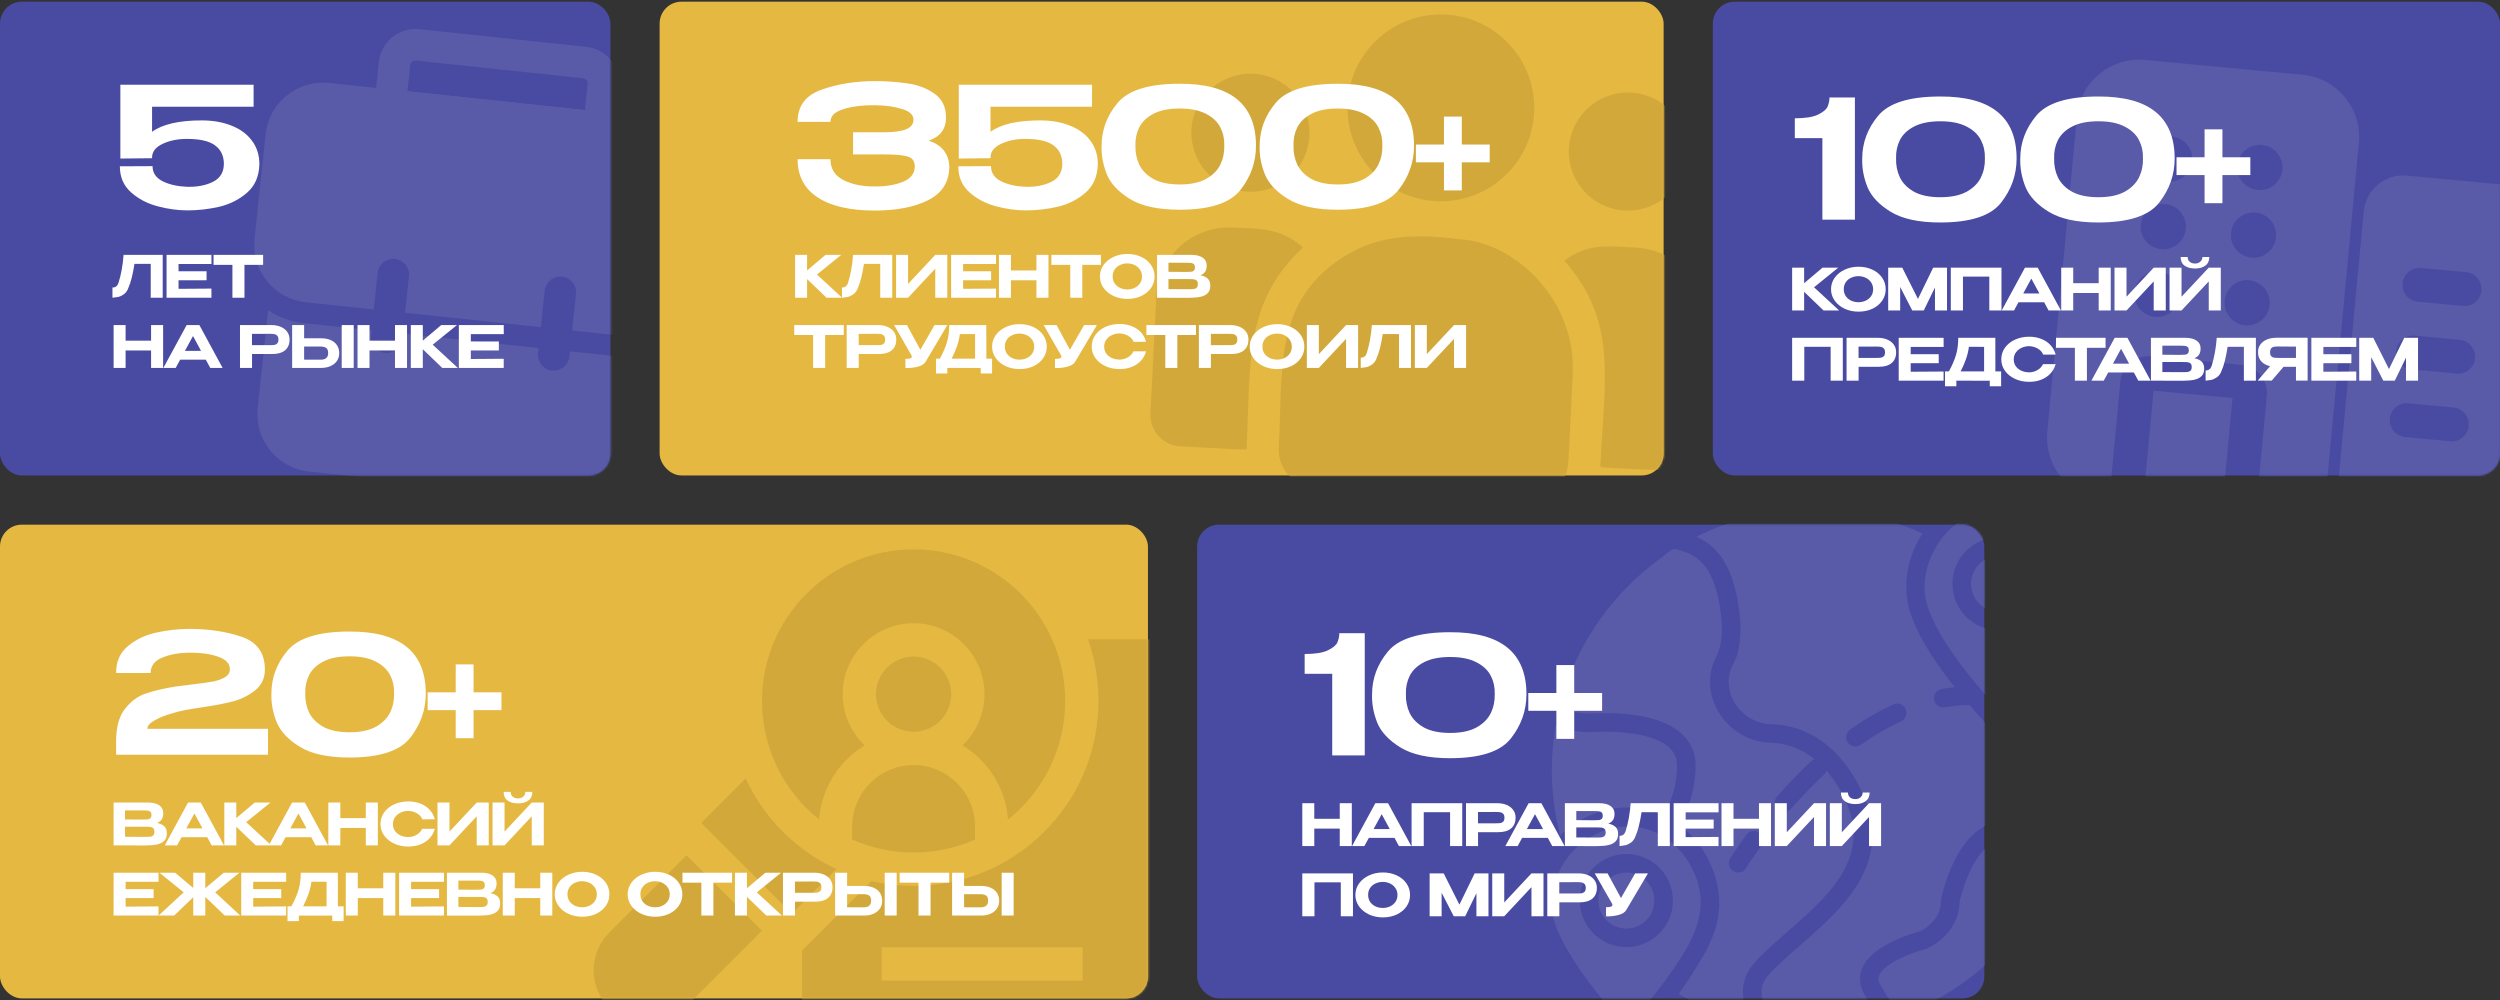 <?xml version="1.0" encoding="UTF-8"?> <svg xmlns="http://www.w3.org/2000/svg" width="1140" height="456" viewBox="0 0 1140 456" fill="none"><rect x="0" y="0" width="1140" height="456" fill="#333333" stroke="none"/><rect y="0.767" width="278.353" height="216.035" rx="9.971" fill="#494BA2"></rect><rect x="781.05" y="0.767" width="358.95" height="216.035" rx="9.971" fill="#494BA2"></rect><rect x="545.904" y="239.237" width="358.95" height="216.035" rx="9.971" fill="#494BA2"></rect><rect x="300.787" y="0.767" width="457.828" height="216.035" rx="9.971" fill="#E5B842"></rect><rect y="239.237" width="523.469" height="216.035" rx="9.971" fill="#E5B842"></rect><mask id="mask0_1664_606" style="mask-type:alpha" maskUnits="userSpaceOnUse" x="0" y="0" width="279" height="217"><rect y="0.767" width="278.353" height="216.035" rx="9.971" fill="#494BA2"></rect></mask><g mask="url(#mask0_1664_606)"><path d="M325.86 82.947L320.816 130.561C319.295 145.015 306.346 155.499 291.892 153.979C291.88 153.977 291.867 153.976 291.854 153.974L260.905 150.696L262.67 134.031C263.088 130.087 260.229 126.55 256.285 126.132C252.34 125.714 248.804 128.573 248.386 132.518L246.621 149.183L184.722 142.625L186.488 125.961C186.906 122.016 184.047 118.48 180.102 118.062C176.158 117.644 172.621 120.503 172.203 124.447L170.438 141.112L139.489 137.834C125.035 136.313 114.551 123.363 116.071 108.91C116.073 108.897 116.074 108.885 116.075 108.872L121.119 61.258C122.64 46.804 135.59 36.319 150.043 37.84L150.081 37.844L302.446 53.985C316.9 55.505 327.385 68.455 325.864 82.909L325.86 82.947Z" fill="#595BA8"></path><path d="M272.365 65.243L177.137 55.155C173.192 54.737 170.333 51.2 170.751 47.256L172.769 28.21C173.754 19.012 181.998 12.347 191.199 13.311L267.382 21.381C276.58 22.366 283.245 30.611 282.281 39.812L280.264 58.857C279.846 62.802 276.309 65.661 272.365 65.243ZM185.792 41.627L266.736 50.202L267.997 38.298C268.136 36.984 267.183 35.805 265.868 35.666L189.686 27.595C188.371 27.456 187.192 28.409 187.053 29.724L185.792 41.627Z" fill="#595BA8"></path><path d="M307.944 161.168L303.223 205.735C301.702 220.188 288.753 230.673 274.299 229.152C274.286 229.151 274.274 229.149 274.261 229.148L140.941 215.025C126.488 213.504 116.003 200.555 117.524 186.101C117.525 186.088 117.526 186.076 117.528 186.063L122.249 141.496C127.112 144.721 132.679 146.73 138.48 147.356L169.429 150.635L169.177 153.016C168.759 156.96 171.618 160.496 175.563 160.914C179.507 161.332 183.044 158.473 183.461 154.529L183.714 152.148L245.612 158.705L245.36 161.086C244.942 165.03 247.801 168.567 251.745 168.985C255.69 169.403 259.226 166.544 259.644 162.599L259.896 160.219L290.845 163.497C296.649 164.101 302.513 163.302 307.944 161.168Z" fill="#595BA8"></path></g><mask id="mask1_1664_606" style="mask-type:alpha" maskUnits="userSpaceOnUse" x="781" y="0" width="359" height="217"><rect x="781.05" y="0.767" width="358.95" height="216.035" rx="9.971" fill="#494BA2"></rect></mask><g mask="url(#mask1_1664_606)"><path d="M982.027 178.147L1018.02 181.528L1013.19 232.943L977.198 229.562L982.027 178.147Z" fill="#595BA8"></path><path d="M1050.02 34.114L978.038 27.352C962.424 25.897 948.581 37.363 947.104 52.975L933.581 196.937C932.126 212.551 943.591 226.394 959.203 227.872L961.774 228.113L966.845 174.127C967.522 167.034 973.811 161.826 980.906 162.481L1022.04 166.345C1029.13 167.022 1034.34 173.311 1033.68 180.406L1028.61 234.392L1051.75 236.565C1056.01 236.965 1059.79 233.836 1060.19 229.577L1075.64 65.049C1077.1 49.434 1065.63 35.592 1050.02 34.114ZM982.596 144.486C976.917 143.952 972.746 138.916 973.279 133.237C973.813 127.558 978.849 123.386 984.528 123.92C990.207 124.453 994.379 129.489 993.845 135.168C993.312 140.848 988.275 145.019 982.596 144.486ZM985.494 113.636C979.815 113.103 975.643 108.067 976.177 102.388C976.71 96.709 981.747 92.537 987.426 93.07C993.105 93.604 997.276 98.64 996.743 104.319C996.209 109.998 991.173 114.17 985.494 113.636ZM988.392 82.787C982.713 82.254 978.541 77.218 979.075 71.538C979.608 65.859 984.644 61.688 990.323 62.221C996.003 62.755 1000.17 67.791 999.641 73.47C999.107 79.149 994.071 83.321 988.392 82.787ZM1023.73 148.349C1018.05 147.816 1013.88 142.779 1014.41 137.1C1014.94 131.421 1019.98 127.25 1025.66 127.783C1031.34 128.317 1035.51 133.353 1034.98 139.032C1034.44 144.711 1029.41 148.883 1023.73 148.349ZM1026.63 117.5C1020.95 116.967 1016.78 111.93 1017.31 106.251C1017.84 100.572 1022.88 96.401 1028.56 96.934C1034.24 97.468 1038.41 102.504 1037.88 108.183C1037.34 113.862 1032.31 118.034 1026.63 117.5ZM1029.52 86.651C1023.84 86.118 1019.67 81.081 1020.21 75.402C1020.74 69.723 1025.78 65.552 1031.46 66.085C1037.13 66.618 1041.31 71.655 1040.77 77.334C1040.24 83.013 1035.2 87.184 1029.52 86.651Z" fill="#595BA8"></path><path d="M1138.7 83.939L1097.57 80.076C1087.64 79.154 1078.83 86.448 1077.88 96.381L1065.33 230.06C1064.93 234.319 1068.06 238.097 1072.32 238.497L1123.73 243.326C1139.35 244.782 1153.19 233.316 1154.67 217.704L1164.32 114.874C1165.78 99.26 1154.31 85.417 1138.7 83.939ZM1117.31 201.228L1096.75 199.296C1092.49 198.896 1089.36 195.119 1089.76 190.86C1090.16 186.6 1093.94 183.472 1098.19 183.872L1118.76 185.804C1123.02 186.204 1126.15 189.981 1125.75 194.24C1125.35 198.5 1121.57 201.628 1117.31 201.228ZM1120.21 170.379L1099.64 168.447C1095.38 168.047 1092.26 164.27 1092.66 160.011C1093.06 155.751 1096.83 152.623 1101.09 153.023L1121.66 154.955C1125.92 155.355 1129.05 159.132 1128.65 163.391C1128.25 167.651 1124.47 170.779 1120.21 170.379ZM1123.11 139.53L1102.54 137.598C1098.28 137.198 1095.15 133.421 1095.55 129.162C1095.95 124.902 1099.73 121.774 1103.99 122.174L1124.56 124.105C1128.82 124.506 1131.94 128.283 1131.54 132.542C1131.14 136.801 1127.37 139.93 1123.11 139.53Z" fill="#595BA8"></path></g><mask id="mask2_1664_606" style="mask-type:alpha" maskUnits="userSpaceOnUse" x="0" y="239" width="524" height="217"><rect y="239.237" width="523.469" height="216.035" rx="9.971" fill="#E5B842"></rect></mask><g mask="url(#mask2_1664_606)"><path d="M496.101 291.531C499.29 300.552 500.907 309.988 500.907 319.635C500.907 330.578 498.83 341.25 494.733 351.353C490.488 361.822 484.257 371.208 476.213 379.252C468.169 387.295 458.783 393.526 448.315 397.771C438.21 401.868 427.539 403.946 416.595 403.946C410.096 403.946 403.693 403.207 397.448 401.754L365.731 433.47V509.779H529.966V291.531H496.101ZM402.009 431.965H493.687V447.157H402.009V431.965ZM402.009 464.373H493.687V479.565H402.009V464.373Z" fill="#D2A83B"></path><path d="M277.821 425.249C268.329 434.741 268.329 450.131 277.821 459.623C287.313 469.115 302.703 469.115 312.195 459.623L347.429 424.389L313.055 390.015L277.821 425.249Z" fill="#D2A83B"></path><path d="M381.437 396.282C372.346 392.118 364.131 386.404 356.979 379.252C349.873 372.146 344.185 363.991 340.028 354.969L319.761 375.236L361.122 416.597L381.437 396.282Z" fill="#D2A83B"></path><path d="M367.721 368.51C369.58 370.369 371.52 372.094 373.526 373.696C374.573 359.368 382.629 346.955 394.283 339.897C388.118 334.006 384.265 325.713 384.265 316.533C384.265 298.705 398.769 284.202 416.597 284.202C434.425 284.202 448.929 298.706 448.929 316.533C448.929 325.713 445.076 334.006 438.911 339.897C450.565 346.955 458.62 359.368 459.668 373.696C461.674 372.094 463.614 370.368 465.472 368.51C492.465 341.517 492.465 297.752 465.472 270.76C451.976 257.263 434.286 250.515 416.597 250.515C398.907 250.515 381.218 257.263 367.721 270.76C340.728 297.753 340.728 341.517 367.721 368.51Z" fill="#D2A83B"></path><path d="M416.596 333.674C426.047 333.674 433.736 325.985 433.736 316.534C433.736 307.083 426.047 299.394 416.596 299.394C407.145 299.394 399.455 307.083 399.455 316.534C399.455 325.985 407.144 333.674 416.596 333.674Z" fill="#D2A83B"></path><path d="M444.605 382.808V376.873C444.605 361.429 432.04 348.864 416.596 348.864C401.151 348.864 388.587 361.429 388.587 376.873V382.808H388.513C397.43 386.77 407.012 388.754 416.596 388.754C426.179 388.754 435.762 386.77 444.679 382.808H444.605Z" fill="#D2A83B"></path></g><mask id="mask3_1664_606" style="mask-type:alpha" maskUnits="userSpaceOnUse" x="545" y="239" width="360" height="217"><rect x="545.904" y="239.237" width="358.95" height="216.035" rx="9.971" fill="#494BA2"></rect></mask><g mask="url(#mask3_1664_606)"><path d="M725.957 333.821C720.035 334.097 714.385 332.873 709.499 330.376C708.301 337.138 707.639 344.084 707.639 351.182C707.639 361.408 708.951 371.539 711.543 381.403C711.143 379.886 719.566 374.724 720.859 373.965C724.474 371.836 728.403 370.248 732.485 369.283C741.142 367.236 750.255 368.132 758.352 371.824C762.566 364.985 764.702 357.384 764.702 349.186C764.702 345.881 763.59 343.209 761.299 341.021C755.687 335.665 742.821 333.044 725.957 333.821Z" fill="#595BA8"></path><path d="M755.88 451.712C760.556 445.739 764.906 439.516 768.708 433.051C772.434 426.717 775.293 419.661 775.48 412.312C775.603 407.379 774.507 402.444 772.52 397.929C769.491 391.05 764.3 384.865 757.782 381.068C739.758 370.57 716.99 380.983 710.035 399.78C708.447 404.067 707.648 408.633 707.648 413.203C707.648 428.773 729.929 455.76 741.631 468.245C746.559 462.981 751.372 457.464 755.88 451.712ZM720.387 410.655C720.387 398.943 729.916 389.415 741.628 389.415C753.339 389.415 762.868 398.943 762.868 410.655C762.868 422.367 753.339 431.895 741.628 431.895C729.916 431.895 720.387 422.367 720.387 410.655Z" fill="#595BA8"></path><path d="M754.372 410.655C754.372 417.693 748.666 423.399 741.627 423.399C734.589 423.399 728.883 417.693 728.883 410.655C728.883 403.616 734.589 397.91 741.627 397.91C748.666 397.91 754.372 403.616 754.372 410.655Z" fill="#595BA8"></path><path d="M795.466 458.895L795.33 457.948C794.936 455.255 794.489 452.2 795.012 449.035C795.684 444.978 797.927 440.986 801.673 437.171C805.746 433.02 810.296 429.043 815.113 424.831C833.006 409.172 851.515 392.982 843.117 368.893C842.534 367.219 841.799 365.493 840.945 363.765C838.456 358.756 835.737 354.716 832.917 351.455C832.696 352.101 832.378 352.712 831.843 353.204C826.757 357.903 821.69 363.128 816.775 368.722C815.933 369.678 814.76 370.167 813.581 370.167C812.586 370.167 811.588 369.818 810.78 369.109C809.018 367.562 808.844 364.878 810.39 363.116C815.495 357.304 820.771 351.87 826.069 346.965C826.469 346.594 826.931 346.335 827.407 346.148C820.389 340.545 813.172 338.85 807.37 338.714C797.849 338.485 788.814 333.2 783.779 324.926C781.342 320.911 779.897 316.303 779.787 311.595C779.732 309.276 779.995 306.949 780.569 304.696C781.171 302.317 782.208 300.228 783.215 298.007C784.894 294.293 785.199 290.155 785.139 286.121C785.075 281.647 784.489 277.175 783.529 272.812C783.139 271.048 782.685 269.303 782.144 267.583C780.543 262.476 778.198 258.486 775.173 255.722C773.492 254.183 771.554 252.978 769.414 252.123C766.024 250.776 764.345 250.421 763.632 250.332C762.193 250.145 757.697 254.29 756.414 255.229C753.866 257.098 751.394 259.065 749.002 261.129C744.214 265.258 739.754 269.761 735.68 274.592C727.587 284.184 721.021 295.07 716.3 306.698C714.322 311.57 712.674 316.579 711.365 321.675C715.315 324.28 720.248 325.579 725.562 325.325C739.308 324.697 757.69 325.817 767.162 334.866C771.164 338.688 773.195 343.502 773.195 349.177C773.195 358.769 770.616 367.987 765.692 376.089C766.142 376.416 766.541 376.806 766.979 377.154C767.685 377.711 768.385 378.272 769.057 378.875C769.656 379.414 770.225 379.975 770.79 380.544C780.072 389.861 785.462 403.939 783.64 417.074C782.698 423.874 779.91 430.237 776.545 436.167C775.772 437.532 765.977 453.512 765.356 453.138C765.429 453.18 765.498 453.215 765.565 453.258C767.269 454.276 769.009 455.216 770.755 456.151C772.374 457.013 774.026 457.825 775.688 458.614C776.649 459.07 777.6 459.54 778.569 459.97C780.527 460.836 782.518 461.621 784.514 462.382C788.339 463.83 792.224 465.101 796.181 466.146C796.039 463.725 795.807 461.295 795.466 458.895ZM790.386 397.291C788.386 396.066 787.752 393.454 788.976 391.449C789.081 391.274 791.656 387.078 796.35 380.643C797.734 378.751 800.39 378.327 802.285 379.711C804.179 381.093 804.595 383.748 803.216 385.643C798.745 391.768 796.248 395.834 796.223 395.875C795.424 397.187 794.027 397.91 792.595 397.91C791.843 397.91 791.079 397.707 790.386 397.291Z" fill="#595BA8"></path><path d="M936.881 306.579C932.689 312.321 928.271 317.908 923.563 323.244C921.211 325.912 918.785 328.511 916.278 331.039C914.133 333.2 911.465 335.912 908.521 332.934C907.999 332.407 903.67 327.99 898.08 321.485C894.376 321.527 890.611 321.855 886.865 322.527C886.611 322.572 886.361 322.594 886.114 322.594C884.092 322.594 882.303 321.149 881.938 319.093C881.526 316.786 883.063 314.583 885.375 314.165C887.372 313.81 889.375 313.559 891.377 313.359C883.649 303.581 876.076 292.99 871.683 281.231C867.244 269.349 869.104 256.002 875.442 245.174C875.816 244.533 876.177 243.887 876.586 243.267C860.872 235.952 844.08 232.248 826.591 232.248C807.547 232.248 789.548 236.771 773.575 244.762C776.256 245.956 778.746 247.49 780.908 249.465C785.058 253.258 788.202 258.499 790.253 265.055C792.676 272.761 795.712 288.763 791.728 299.816C791.396 300.733 790.959 301.604 790.512 302.475L790.118 303.248C787.403 308.797 787.743 315.093 791.048 320.528C794.587 326.358 800.924 330.079 807.576 330.237C819.658 330.52 836.577 335.919 848.558 360.001C849.572 362.045 850.443 364.105 851.144 366.111C861.424 395.616 839.799 414.542 820.711 431.24C816.021 435.343 811.591 439.218 807.743 443.138C805.244 445.683 803.783 448.144 803.402 450.436C803.095 452.298 803.409 454.451 803.745 456.729L803.89 457.714C804.373 461.133 804.641 464.609 804.765 468.07C811.927 469.404 819.221 470.136 826.599 470.136C837.35 470.136 847.759 468.678 857.674 465.988L850.333 453.754C847.265 448.674 847.975 444.316 849.113 441.563C853.494 430.926 871.921 425.637 875.397 424.724C876.883 424.036 885.094 419.813 885.094 410.734C885.094 410.464 885.119 410.188 885.176 409.92C885.459 408.462 892.426 374.318 914.639 374.318C921.133 374.318 929.264 374.971 934.511 380.082L940.361 385.932C943.726 374.933 945.551 363.272 945.551 351.186C945.53 335.694 942.624 320.721 936.881 306.579ZM866.883 328.928C860.821 331.707 854.636 335.307 848.501 339.629C847.759 340.152 846.904 340.406 846.06 340.406C844.726 340.406 843.409 339.781 842.585 338.605C841.234 336.685 841.692 334.033 843.612 332.683C850.171 328.06 856.812 324.2 863.344 321.205C865.476 320.233 868.001 321.158 868.977 323.294C869.95 325.427 869.015 327.946 866.883 328.928Z" fill="#595BA8"></path><path d="M914.618 382.804C900.464 382.804 894.304 407.948 893.569 411.206C893.276 426.394 879.004 432.425 878.387 432.677C878.205 432.757 878.009 432.817 877.813 432.867C870.927 434.61 859.174 439.392 856.952 444.795C856.553 445.768 856.264 447.166 857.598 449.371L866.005 463.386C866.259 463.295 866.513 463.219 866.764 463.126C882.683 457.387 897.253 448.097 909.371 436.312C920.892 425.11 930.234 411.624 936.427 396.781C936.699 396.131 936.946 395.467 937.205 394.81L928.522 386.127C926.181 383.841 921.878 382.804 914.618 382.804Z" fill="#595BA8"></path><path d="M911.546 232.239C901.454 232.239 892.401 237.017 886.174 244.553C879.159 253.036 875.349 266.011 879.061 276.779C882.825 287.696 889.793 297.466 896.815 306.515C899.648 310.169 902.588 313.737 905.621 317.223C905.985 317.644 906.363 318.091 906.724 318.494C906.844 318.63 906.955 318.753 907.076 318.889C908.67 320.686 910.174 322.343 911.534 323.791C915.118 319.942 921.398 312.929 927.6 304.798C928.335 303.831 929.061 302.849 929.783 301.863C929.964 301.613 930.151 301.366 930.335 301.112C931.121 300.025 931.894 298.929 932.654 297.823C932.799 297.62 932.939 297.411 933.082 297.208C940.041 287.024 945.535 276.485 945.535 268.768C945.529 248.624 930.284 232.239 911.546 232.239ZM911.546 287.462C899.835 287.462 890.306 277.935 890.306 266.223C890.306 254.512 899.835 244.983 911.546 244.983C923.258 244.983 932.787 254.512 932.787 266.223C932.787 277.935 923.258 287.462 911.546 287.462Z" fill="#595BA8"></path><path d="M924.29 266.224C924.29 273.262 918.586 278.967 911.547 278.967C904.509 278.967 898.803 273.262 898.803 266.224C898.803 259.186 904.509 253.479 911.547 253.479C918.586 253.479 924.29 259.186 924.29 266.224Z" fill="#595BA8"></path></g><mask id="mask4_1664_606" style="mask-type:alpha" maskUnits="userSpaceOnUse" x="300" y="0" width="459" height="217"><rect x="300.787" y="0.767" width="457.828" height="216.035" rx="9.971" fill="#E5B842"></rect></mask><g mask="url(#mask4_1664_606)"><path d="M654.917 91.714C678.409 92.886 698.403 74.791 699.574 51.299C700.746 27.807 682.651 7.814 659.159 6.642C635.667 5.471 615.673 23.565 614.502 47.057C613.331 70.549 631.425 90.543 654.917 91.714Z" fill="#D2A83B"></path><path d="M740.968 96.005C755.819 96.745 768.459 85.306 769.199 70.455C769.94 55.603 758.501 42.964 743.649 42.223C728.798 41.483 716.158 52.922 715.418 67.773C714.677 82.624 726.116 95.264 740.968 96.005Z" fill="#D2A83B"></path><path d="M568.867 87.423C583.718 88.164 596.358 76.725 597.099 61.873C597.839 47.022 586.4 34.382 571.549 33.642C556.698 32.901 544.058 44.34 543.317 59.191C542.577 74.043 554.016 86.683 568.867 87.423Z" fill="#D2A83B"></path><path d="M594.157 112.892C584.005 103.692 574.361 104.362 562.122 103.752C543.817 102.839 528.186 116.901 527.279 135.094L524.616 188.489C524.222 196.39 530.351 203.136 538.281 203.531C572.518 205.238 568.363 205.652 568.467 203.556C570.354 165.72 567.256 137.75 594.157 112.892Z" fill="#D2A83B"></path><path d="M665.72 109.113C644.431 106.264 625.76 107.141 609.073 119.571C581.18 139.717 584.9 168.9 583.135 204.287C582.668 213.649 589.899 221.789 599.403 222.263C702.606 227.409 706.547 230.943 713.343 217.696C715.578 213.213 714.956 214.642 717.142 170.798C718.879 135.974 689.93 110.32 665.72 109.113Z" fill="#D2A83B"></path><path d="M746.054 112.924C733.748 112.31 724.271 110.698 713.268 118.832C737.381 146.039 731.802 171.679 729.811 211.602C729.706 213.711 726.313 212.907 759.337 214.554C767.55 214.964 774.561 208.643 774.969 200.463L777.606 147.576C778.513 129.384 764.359 113.836 746.054 112.924Z" fill="#D2A83B"></path></g><path d="M74.197 116.231V135.771H68.731V120.324H61.312C60.942 122.7 60.537 124.778 60.097 126.555C59.674 128.333 59.067 130.129 58.275 131.942C57.747 133.051 57.025 133.879 56.11 134.424C55.212 134.97 54.499 135.296 53.971 135.401C53.46 135.489 52.562 135.613 51.277 135.771V131.124C52.615 131.124 53.522 130.455 53.997 129.117C55.23 125.209 56.013 120.914 56.347 116.231H74.197ZM94.195 127.797H81.415V131.705L96.413 131.599V135.771H75.949V116.231H96.413L96.44 120.377H81.415V123.704H94.195V127.797ZM97.376 120.746V116.231H119.979L97.376 120.746ZM119.979 116.231V120.773H111.476V135.771H105.984V120.773H97.376V116.231H119.979ZM57.272 155.334H68.89V148.231H74.382V167.771H68.89V159.797H57.272V167.771H51.806V148.231H57.272V155.334ZM101.506 167.771H95.882L93.848 164.021H82.151L80.117 167.771H74.493L85.108 148.231H90.917L101.506 167.771ZM88.013 153.222L84.316 160.008H91.683L88.013 153.222ZM123.72 148.231C125.357 148.231 126.8 148.504 128.05 149.05C129.318 149.595 130.295 150.361 130.981 151.347C131.685 152.315 132.038 153.442 132.038 154.727V154.832C132.038 156.962 131.351 158.599 129.978 159.744C128.622 160.87 126.695 161.434 124.195 161.434H114.927V167.771H109.434V148.231H123.72ZM122.875 157.394C123.843 157.394 124.582 157.358 125.093 157.288C125.621 157.2 126.061 156.98 126.413 156.628C126.783 156.258 126.968 155.668 126.968 154.859C126.968 154.031 126.783 153.433 126.413 153.063C126.061 152.676 125.612 152.438 125.067 152.35C124.538 152.262 123.808 152.218 122.875 152.218H121.898C121.493 152.218 120.789 152.227 119.785 152.245C118.8 152.245 117.171 152.245 114.9 152.245V157.394H122.848H122.875ZM146.34 154.251C148.013 154.251 149.474 154.515 150.724 155.044C151.974 155.572 152.942 156.346 153.628 157.367C154.333 158.388 154.685 159.612 154.685 161.038V161.143C154.685 162.446 154.333 163.599 153.628 164.602C152.942 165.606 151.965 166.389 150.697 166.952C149.448 167.498 148.004 167.771 146.367 167.771H133.217V148.231H138.683V154.251H146.34ZM155.82 167.771V148.231H161.286V167.771H155.82ZM146.208 164.021C148.497 164.021 149.641 163.009 149.641 160.985C149.641 159.841 149.342 159.066 148.743 158.661C148.145 158.239 147.3 158.027 146.208 158.027H146.182H138.683V163.995C141.042 163.995 142.679 164.004 143.594 164.021C144.51 164.021 145.126 164.021 145.443 164.021H146.208ZM168.499 155.334H180.118V148.231H185.61V167.771H180.118V159.797H168.499V167.771H163.033V148.231H168.499V155.334ZM197.313 157.182L208.773 167.771H201.67L192.798 159.242V167.771H187.332V148.231H192.798V155.334L201.195 148.231H208.377L197.313 157.182ZM227.478 159.797H214.698V163.705L229.696 163.599V167.771H209.232V148.231H229.696L229.722 152.377H214.698V155.704H227.478V159.797Z" fill="white"></path><path d="M372.545 125.182L384.005 135.771H376.902L368.029 127.242V135.771H362.563V116.231H368.029V123.334L376.426 116.231H383.609L372.545 125.182ZM406.855 116.231V135.771H401.389V120.324H393.969C393.6 122.7 393.195 124.778 392.755 126.555C392.332 128.333 391.725 130.129 390.933 131.942C390.405 133.051 389.683 133.879 388.768 134.424C387.87 134.97 387.157 135.296 386.629 135.401C386.118 135.489 385.22 135.613 383.935 135.771V131.124C385.273 131.124 386.18 130.455 386.655 129.117C387.887 125.209 388.671 120.914 389.005 116.231H406.855ZM414.073 116.231V129.486L426.483 116.231H431.976V135.771H426.483V122.515L414.073 135.771H408.607V116.231H414.073ZM451.951 127.797H439.17V131.705L454.169 131.599V135.771H433.704V116.231H454.169L454.195 120.377H439.17V123.704H451.951V127.797ZM460.993 123.334H472.611V116.231H478.104V135.771H472.611V127.797H460.993V135.771H455.527V116.231H460.993V123.334ZM479.429 120.746V116.231H502.032L479.429 120.746ZM502.032 116.231V120.773H493.53V135.771H488.037V120.773H479.429V116.231H502.032ZM514.073 115.808C516.432 115.808 518.553 116.257 520.436 117.155C522.32 118.035 523.799 119.259 524.872 120.825C525.946 122.375 526.483 124.126 526.483 126.08C526.483 128.017 525.946 129.759 524.872 131.308C523.799 132.858 522.32 134.081 520.436 134.979C518.553 135.859 516.432 136.299 514.073 136.299C511.802 136.299 509.707 135.859 507.788 134.979C505.887 134.081 504.373 132.858 503.246 131.308C502.12 129.742 501.556 127.999 501.556 126.08C501.556 124.144 502.111 122.392 503.22 120.825C504.347 119.259 505.869 118.035 507.788 117.155C509.707 116.257 511.802 115.808 514.073 115.808ZM514.073 131.995C515.217 131.995 516.299 131.766 517.321 131.308C518.342 130.833 519.169 130.155 519.803 129.275C520.436 128.377 520.753 127.312 520.753 126.08C520.753 124.866 520.436 123.809 519.803 122.912C519.169 121.996 518.342 121.301 517.321 120.825C516.299 120.35 515.217 120.113 514.073 120.113C512.893 120.113 511.784 120.35 510.746 120.825C509.725 121.283 508.906 121.961 508.29 122.859C507.674 123.757 507.366 124.813 507.366 126.027C507.366 127.26 507.674 128.333 508.29 129.249C508.924 130.147 509.751 130.833 510.772 131.308C511.811 131.766 512.911 131.995 514.073 131.995ZM547.4 125.526C548.879 125.825 549.997 126.344 550.754 127.084C551.511 127.805 551.889 128.844 551.889 130.199V130.305C551.889 131.749 551.502 132.866 550.727 133.659C549.953 134.451 548.879 135.005 547.506 135.322C546.133 135.621 544.407 135.78 542.33 135.797H542.277H541.221L527.622 135.771V116.231H543.545C545.587 116.249 547.215 116.671 548.43 117.498C549.645 118.326 550.252 119.496 550.252 121.01V121.116C550.252 122.26 550.014 123.193 549.539 123.915C549.064 124.637 548.351 125.174 547.4 125.526ZM544.892 121.882C544.892 121.23 544.742 120.764 544.443 120.482C544.143 120.183 543.747 119.998 543.254 119.928C542.779 119.857 542.093 119.822 541.195 119.822H541.168H532.824V123.941L539.162 123.994H541.195C542.145 123.994 542.841 123.968 543.281 123.915C543.721 123.862 544.099 123.686 544.416 123.387C544.733 123.088 544.892 122.586 544.892 121.882ZM542.066 131.889C543.14 131.889 543.941 131.854 544.469 131.784C544.997 131.696 545.42 131.485 545.737 131.15C546.053 130.816 546.212 130.279 546.212 129.539C546.212 128.818 546.053 128.298 545.737 127.981C545.42 127.647 544.997 127.444 544.469 127.374C543.941 127.304 543.14 127.268 542.066 127.268H542.04H532.824V131.837C536.644 131.837 539.364 131.854 540.984 131.889H542.066ZM362.167 152.746V148.231H384.77L362.167 152.746ZM384.77 148.231V152.773H376.268V167.771H370.775V152.773H362.167V148.231H384.77ZM400.373 148.231C402.01 148.231 403.454 148.504 404.704 149.05C405.971 149.595 406.948 150.361 407.635 151.347C408.339 152.315 408.691 153.442 408.691 154.727V154.832C408.691 156.962 408.005 158.599 406.631 159.744C405.276 160.87 403.348 161.434 400.849 161.434H391.58V167.771H386.088V148.231H400.373ZM399.528 157.394C400.497 157.394 401.236 157.358 401.746 157.288C402.275 157.2 402.715 156.98 403.067 156.628C403.436 156.258 403.621 155.668 403.621 154.859C403.621 154.031 403.436 153.433 403.067 153.063C402.715 152.676 402.266 152.438 401.72 152.35C401.192 152.262 400.461 152.218 399.528 152.218H398.551C398.146 152.218 397.442 152.227 396.439 152.245C395.453 152.245 393.825 152.245 391.554 152.245V157.394H399.502H399.528ZM431.988 148.231L422.165 164.814C421.549 165.94 420.325 166.741 418.495 167.216C416.682 167.692 414.807 167.894 412.87 167.824V163.652C414.015 163.652 414.78 163.564 415.168 163.388C415.573 163.212 415.775 162.974 415.775 162.675C415.775 162.534 415.757 162.375 415.722 162.199L407.721 148.231H413.583L419.683 159.48L426.152 148.231H431.988ZM449.776 163.546H452.39V170.306H447.214V167.797L431.978 167.771V170.306H426.803V163.546H428.572C430.051 160.853 431.133 158.353 431.82 156.047C432.506 153.723 432.85 151.118 432.85 148.231H449.749L449.776 163.546ZM437.708 152.324C437.444 154.295 436.995 156.17 436.362 157.948C435.745 159.726 434.936 161.592 433.932 163.546H444.626V152.35L437.708 152.324ZM464.909 147.808C467.268 147.808 469.389 148.257 471.273 149.155C473.156 150.035 474.635 151.259 475.709 152.825C476.783 154.375 477.32 156.126 477.32 158.08C477.32 160.017 476.783 161.759 475.709 163.308C474.635 164.858 473.156 166.081 471.273 166.979C469.389 167.859 467.268 168.299 464.909 168.299C462.638 168.299 460.543 167.859 458.624 166.979C456.723 166.081 455.209 164.858 454.083 163.308C452.956 161.742 452.393 159.999 452.393 158.08C452.393 156.144 452.947 154.392 454.056 152.825C455.183 151.259 456.706 150.035 458.624 149.155C460.543 148.257 462.638 147.808 464.909 147.808ZM464.909 163.995C466.053 163.995 467.136 163.766 468.157 163.308C469.178 162.833 470.005 162.155 470.639 161.275C471.273 160.377 471.59 159.312 471.59 158.08C471.59 156.866 471.273 155.809 470.639 154.912C470.005 153.996 469.178 153.301 468.157 152.825C467.136 152.35 466.053 152.113 464.909 152.113C463.729 152.113 462.62 152.35 461.582 152.825C460.561 153.283 459.742 153.961 459.126 154.859C458.51 155.757 458.202 156.813 458.202 158.027C458.202 159.26 458.51 160.333 459.126 161.249C459.76 162.147 460.587 162.833 461.608 163.308C462.647 163.766 463.747 163.995 464.909 163.995ZM500.189 148.231L490.367 164.814C489.75 165.94 488.527 166.741 486.696 167.216C484.883 167.692 483.008 167.894 481.072 167.824V163.652C482.216 163.652 482.982 163.564 483.369 163.388C483.774 163.212 483.976 162.974 483.976 162.675C483.976 162.534 483.959 162.375 483.924 162.199L475.923 148.231H481.785L487.884 159.48L494.354 148.231H500.189ZM497.819 158.027C497.819 156.073 498.374 154.313 499.483 152.746C500.609 151.18 502.132 149.956 504.051 149.076C505.987 148.178 508.135 147.729 510.494 147.729C512.536 147.729 514.393 148.064 516.065 148.733C517.755 149.384 519.155 150.326 520.264 151.558C521.391 152.773 522.174 154.207 522.614 155.862L516.91 155.889C516.611 155.079 516.109 154.383 515.405 153.802C514.701 153.222 513.909 152.781 513.029 152.482C512.149 152.183 511.312 152.033 510.52 152.033C509.376 152.033 508.258 152.271 507.167 152.746C506.093 153.222 505.213 153.917 504.526 154.832C503.84 155.73 503.496 156.795 503.496 158.027C503.496 159.277 503.822 160.351 504.473 161.249C505.125 162.129 505.987 162.807 507.061 163.282C508.135 163.74 509.288 163.969 510.52 163.969C511.823 163.969 513.055 163.643 514.217 162.992C515.396 162.34 516.277 161.416 516.858 160.219H522.614C522.139 161.891 521.338 163.335 520.211 164.55C519.084 165.747 517.694 166.671 516.039 167.322C514.384 167.973 512.536 168.299 510.494 168.299C508.153 168.299 506.014 167.85 504.077 166.952C502.141 166.055 500.609 164.822 499.483 163.256C498.374 161.689 497.819 159.946 497.819 158.027ZM522.765 152.746V148.231H545.368L522.765 152.746ZM545.368 148.231V152.773H536.866V167.771H531.373V152.773H522.765V148.231H545.368ZM560.971 148.231C562.608 148.231 564.052 148.504 565.302 149.05C566.569 149.595 567.546 150.361 568.233 151.347C568.937 152.315 569.289 153.442 569.289 154.727V154.832C569.289 156.962 568.602 158.599 567.229 159.744C565.874 160.87 563.946 161.434 561.447 161.434H552.178V167.771H546.686V148.231H560.971ZM560.126 157.394C561.094 157.394 561.834 157.358 562.344 157.288C562.872 157.2 563.313 156.98 563.665 156.628C564.034 156.258 564.219 155.668 564.219 154.859C564.219 154.031 564.034 153.433 563.665 153.063C563.313 152.676 562.864 152.438 562.318 152.35C561.79 152.262 561.059 152.218 560.126 152.218H559.149C558.744 152.218 558.04 152.227 557.037 152.245C556.051 152.245 554.423 152.245 552.152 152.245V157.394H560.1H560.126ZM582.377 147.808C584.736 147.808 586.857 148.257 588.741 149.155C590.625 150.035 592.103 151.259 593.177 152.825C594.251 154.375 594.788 156.126 594.788 158.08C594.788 160.017 594.251 161.759 593.177 163.308C592.103 164.858 590.625 166.081 588.741 166.979C586.857 167.859 584.736 168.299 582.377 168.299C580.106 168.299 578.012 167.859 576.093 166.979C574.192 166.081 572.678 164.858 571.551 163.308C570.424 161.742 569.861 159.999 569.861 158.08C569.861 156.144 570.416 154.392 571.525 152.825C572.651 151.259 574.174 150.035 576.093 149.155C578.012 148.257 580.106 147.808 582.377 147.808ZM582.377 163.995C583.521 163.995 584.604 163.766 585.625 163.308C586.646 162.833 587.473 162.155 588.107 161.275C588.741 160.377 589.058 159.312 589.058 158.08C589.058 156.866 588.741 155.809 588.107 154.912C587.473 153.996 586.646 153.301 585.625 152.825C584.604 152.35 583.521 152.113 582.377 152.113C581.198 152.113 580.089 152.35 579.05 152.825C578.029 153.283 577.211 153.961 576.594 154.859C575.978 155.757 575.67 156.813 575.67 158.027C575.67 159.26 575.978 160.333 576.594 161.249C577.228 162.147 578.056 162.833 579.077 163.308C580.115 163.766 581.215 163.995 582.377 163.995ZM601.393 148.231V161.486L613.803 148.231H619.296V167.771H613.803V154.515L601.393 167.771H595.927V148.231H601.393ZM643.416 148.231V167.771H637.95V152.324H630.53C630.161 154.7 629.756 156.778 629.316 158.555C628.893 160.333 628.286 162.129 627.494 163.942C626.966 165.051 626.244 165.879 625.329 166.424C624.431 166.97 623.718 167.296 623.19 167.401C622.679 167.489 621.781 167.613 620.496 167.771V163.124C621.834 163.124 622.741 162.455 623.216 161.117C624.448 157.209 625.232 152.914 625.566 148.231H643.416ZM650.634 148.231V161.486L663.045 148.231H668.537V167.771H663.045V154.515L650.634 167.771H645.168V148.231H650.634Z" fill="white"></path><path d="M71.583 375.253C73.062 375.552 74.18 376.071 74.937 376.811C75.694 377.532 76.072 378.571 76.072 379.926V380.032C76.072 381.476 75.685 382.593 74.91 383.386C74.136 384.178 73.062 384.732 71.689 385.049C70.316 385.348 68.591 385.507 66.513 385.524H66.461H65.404L51.806 385.498V365.958H67.728C69.77 365.976 71.398 366.398 72.613 367.225C73.828 368.053 74.435 369.223 74.435 370.737V370.843C74.435 371.987 74.197 372.92 73.722 373.642C73.247 374.364 72.534 374.901 71.583 375.253ZM69.075 371.609C69.075 370.957 68.925 370.491 68.626 370.209C68.327 369.91 67.93 369.725 67.438 369.655C66.962 369.584 66.276 369.549 65.378 369.549H65.352H57.007V373.668L63.345 373.721H65.378C66.329 373.721 67.024 373.695 67.464 373.642C67.904 373.589 68.283 373.413 68.599 373.114C68.916 372.815 69.075 372.313 69.075 371.609ZM66.249 381.616C67.323 381.616 68.124 381.581 68.652 381.511C69.18 381.423 69.603 381.212 69.92 380.877C70.237 380.543 70.395 380.006 70.395 379.266C70.395 378.545 70.237 378.025 69.92 377.708C69.603 377.374 69.18 377.172 68.652 377.101C68.124 377.031 67.323 376.995 66.249 376.995H66.223H57.007V381.564C60.827 381.564 63.547 381.581 65.167 381.616H66.249ZM102.15 385.498H96.526L94.493 381.748H82.795L80.762 385.498H75.138L85.753 365.958H91.562L102.15 385.498ZM88.657 370.949L84.96 377.735H92.328L88.657 370.949ZM112.266 374.909L123.726 385.498H116.623L107.75 376.969V385.498H102.284V365.958H107.75V373.061L116.147 365.958H123.33L112.266 374.909ZM149.586 385.498H143.962L141.929 381.748H130.231L128.198 385.498H122.574L133.189 365.958H138.998L149.586 385.498ZM136.093 370.949L132.397 377.735H139.764L136.093 370.949ZM155.186 373.061H166.805V365.958H172.297V385.498H166.805V377.524H155.186V385.498H149.72V365.958H155.186V373.061ZM173.49 375.754C173.49 373.8 174.045 372.04 175.154 370.473C176.281 368.907 177.803 367.683 179.722 366.803C181.659 365.905 183.806 365.456 186.165 365.456C188.207 365.456 190.064 365.791 191.737 366.46C193.427 367.111 194.826 368.053 195.935 369.285C197.062 370.5 197.845 371.934 198.285 373.589L192.582 373.616C192.282 372.806 191.781 372.11 191.077 371.53C190.372 370.949 189.58 370.509 188.7 370.209C187.82 369.91 186.984 369.76 186.191 369.76C185.047 369.76 183.929 369.998 182.838 370.473C181.764 370.949 180.884 371.644 180.197 372.559C179.511 373.457 179.168 374.522 179.168 375.754C179.168 377.004 179.493 378.078 180.145 378.976C180.796 379.856 181.659 380.534 182.732 381.009C183.806 381.467 184.959 381.696 186.191 381.696C187.494 381.696 188.726 381.37 189.888 380.719C191.068 380.067 191.948 379.143 192.529 377.946H198.285C197.81 379.618 197.009 381.062 195.882 382.277C194.756 383.474 193.365 384.398 191.71 385.049C190.055 385.7 188.207 386.026 186.165 386.026C183.824 386.026 181.685 385.577 179.749 384.679C177.812 383.782 176.281 382.549 175.154 380.983C174.045 379.416 173.49 377.673 173.49 375.754ZM204.969 365.958V379.214L217.379 365.958H222.872V385.498H217.379V372.242L204.969 385.498H199.503V365.958H204.969ZM236.245 366.354C234.291 366.354 232.698 365.923 231.466 365.06C230.251 364.18 229.653 362.86 229.67 361.099H232.865C232.848 361.98 233.147 362.701 233.763 363.265C234.397 363.81 235.216 364.083 236.219 364.083C237.187 364.083 237.988 363.802 238.622 363.238C239.256 362.675 239.572 361.962 239.572 361.099H242.741C242.741 362.842 242.134 364.154 240.919 365.034C239.722 365.914 238.164 366.354 236.245 366.354ZM230.066 379.214L242.477 365.958H247.969V385.498H242.477V372.242L230.066 385.498H224.601V365.958H230.066V379.214ZM70.052 409.524H57.272V413.432L72.27 413.326V417.498H51.806V397.958H72.27L72.296 402.104H57.272V405.431H70.052V409.524ZM98.132 406.909L109.566 417.498H102.489L93.617 408.995V417.498H88.125V409.128L79.411 417.498H72.308L83.768 406.909L72.704 397.958H79.886L88.125 404.929V397.958H93.617V405.035L102.014 397.958H109.17L98.132 406.909ZM128.241 409.524H115.46V413.432L130.459 413.326V417.498H109.995V397.958H130.459L130.485 402.104H115.46V405.431H128.241V409.524ZM154.077 413.273H156.691V420.033H151.516V417.524L136.28 417.498V420.033H131.104V413.273H132.873C134.352 410.58 135.435 408.08 136.121 405.774C136.808 403.45 137.151 400.845 137.151 397.958H154.051L154.077 413.273ZM142.01 402.051C141.746 404.022 141.297 405.897 140.663 407.675C140.047 409.453 139.237 411.319 138.234 413.273H148.928V402.077L142.01 402.051ZM163.154 405.061H174.773V397.958H180.265V417.498H174.773V409.524H163.154V417.498H157.688V397.958H163.154V405.061ZM200.233 409.524H187.453V413.432L202.451 413.326V417.498H181.987V397.958H202.451L202.477 402.104H187.453V405.431H200.233V409.524ZM223.587 407.253C225.066 407.552 226.184 408.071 226.941 408.811C227.697 409.532 228.076 410.571 228.076 411.926V412.032C228.076 413.476 227.689 414.593 226.914 415.386C226.14 416.178 225.066 416.732 223.693 417.049C222.32 417.348 220.594 417.507 218.517 417.524H218.464H217.408L203.809 417.498V397.958H219.732C221.774 397.976 223.402 398.398 224.617 399.225C225.831 400.053 226.439 401.223 226.439 402.737V402.843C226.439 403.987 226.201 404.92 225.726 405.642C225.251 406.364 224.538 406.901 223.587 407.253ZM221.079 403.609C221.079 402.957 220.929 402.491 220.63 402.209C220.33 401.91 219.934 401.725 219.441 401.655C218.966 401.584 218.28 401.549 217.382 401.549H217.355H209.011V405.668L215.349 405.721H217.382C218.332 405.721 219.028 405.695 219.468 405.642C219.908 405.589 220.286 405.413 220.603 405.114C220.92 404.815 221.079 404.313 221.079 403.609ZM218.253 413.616C219.327 413.616 220.128 413.581 220.656 413.511C221.184 413.423 221.607 413.212 221.923 412.877C222.24 412.543 222.399 412.006 222.399 411.266C222.399 410.545 222.24 410.025 221.923 409.708C221.607 409.374 221.184 409.172 220.656 409.101C220.128 409.031 219.327 408.995 218.253 408.995H218.227H209.011V413.564C212.831 413.564 215.551 413.581 217.17 413.616H218.253ZM234.734 405.061H246.352V397.958H251.845V417.498H246.352V409.524H234.734V417.498H229.268V397.958H234.734V405.061ZM265.475 397.536C267.834 397.536 269.955 397.984 271.839 398.882C273.722 399.762 275.201 400.986 276.275 402.553C277.349 404.102 277.886 405.853 277.886 407.807C277.886 409.744 277.349 411.486 276.275 413.036C275.201 414.585 273.722 415.808 271.839 416.706C269.955 417.586 267.834 418.026 265.475 418.026C263.204 418.026 261.109 417.586 259.19 416.706C257.289 415.808 255.775 414.585 254.649 413.036C253.522 411.469 252.959 409.726 252.959 407.807C252.959 405.871 253.513 404.119 254.622 402.553C255.749 400.986 257.272 399.762 259.19 398.882C261.109 397.984 263.204 397.536 265.475 397.536ZM265.475 413.722C266.619 413.722 267.702 413.493 268.723 413.036C269.744 412.56 270.571 411.882 271.205 411.002C271.839 410.105 272.156 409.039 272.156 407.807C272.156 406.593 271.839 405.536 271.205 404.639C270.571 403.723 269.744 403.028 268.723 402.553C267.702 402.077 266.619 401.84 265.475 401.84C264.296 401.84 263.187 402.077 262.148 402.553C261.127 403.01 260.308 403.688 259.692 404.586C259.076 405.484 258.768 406.54 258.768 407.754C258.768 408.987 259.076 410.061 259.692 410.976C260.326 411.874 261.153 412.56 262.174 413.036C263.213 413.493 264.313 413.722 265.475 413.722ZM298.728 397.536C301.087 397.536 303.208 397.984 305.092 398.882C306.976 399.762 308.454 400.986 309.528 402.553C310.602 404.102 311.139 405.853 311.139 407.807C311.139 409.744 310.602 411.486 309.528 413.036C308.454 414.585 306.976 415.808 305.092 416.706C303.208 417.586 301.087 418.026 298.728 418.026C296.457 418.026 294.363 417.586 292.444 416.706C290.543 415.808 289.029 414.585 287.902 413.036C286.775 411.469 286.212 409.726 286.212 407.807C286.212 405.871 286.767 404.119 287.876 402.553C289.002 400.986 290.525 399.762 292.444 398.882C294.363 397.984 296.457 397.536 298.728 397.536ZM298.728 413.722C299.873 413.722 300.955 413.493 301.976 413.036C302.997 412.56 303.825 411.882 304.458 411.002C305.092 410.105 305.409 409.039 305.409 407.807C305.409 406.593 305.092 405.536 304.458 404.639C303.825 403.723 302.997 403.028 301.976 402.553C300.955 402.077 299.873 401.84 298.728 401.84C297.549 401.84 296.44 402.077 295.401 402.553C294.38 403.01 293.562 403.688 292.946 404.586C292.329 405.484 292.021 406.54 292.021 407.754C292.021 408.987 292.329 410.061 292.946 410.976C293.579 411.874 294.407 412.56 295.428 413.036C296.466 413.493 297.566 413.722 298.728 413.722ZM311.212 402.473V397.958H333.815L311.212 402.473ZM333.815 397.958V402.5H325.312V417.498H319.82V402.5H311.212V397.958H333.815ZM345.113 406.909L356.573 417.498H349.47L340.598 408.969V417.498H335.132V397.958H340.598V405.061L348.995 397.958H356.177L345.113 406.909ZM371.318 397.958C372.955 397.958 374.398 398.231 375.648 398.777C376.916 399.322 377.893 400.088 378.579 401.074C379.283 402.042 379.635 403.169 379.635 404.454V404.559C379.635 406.689 378.949 408.327 377.576 409.471C376.22 410.597 374.293 411.161 371.793 411.161H362.525V417.498H357.032V397.958H371.318ZM370.473 407.121C371.441 407.121 372.18 407.085 372.691 407.015C373.219 406.927 373.659 406.707 374.011 406.355C374.381 405.985 374.566 405.396 374.566 404.586C374.566 403.758 374.381 403.16 374.011 402.79C373.659 402.403 373.21 402.165 372.664 402.077C372.136 401.989 371.406 401.945 370.473 401.945H369.496C369.091 401.945 368.387 401.954 367.383 401.972C366.397 401.972 364.769 401.972 362.498 401.972V407.121H370.446H370.473ZM393.938 403.978C395.611 403.978 397.072 404.242 398.322 404.771C399.571 405.299 400.54 406.073 401.226 407.094C401.93 408.115 402.282 409.339 402.282 410.765V410.87C402.282 412.173 401.93 413.326 401.226 414.329C400.54 415.333 399.563 416.116 398.295 416.679C397.045 417.225 395.602 417.498 393.965 417.498H380.815V397.958H386.281V403.978H393.938ZM403.418 417.498V397.958H408.884V417.498H403.418ZM393.806 413.748C396.095 413.748 397.239 412.736 397.239 410.712C397.239 409.568 396.94 408.793 396.341 408.388C395.743 407.966 394.898 407.754 393.806 407.754H393.78H386.281V413.722C388.64 413.722 390.277 413.731 391.192 413.748C392.107 413.748 392.724 413.748 393.04 413.748H393.806ZM410.235 402.473V397.958H432.838L410.235 402.473ZM432.838 397.958V402.5H424.336V417.498H418.843V402.5H410.235V397.958H432.838ZM447.279 403.978C448.952 403.978 450.413 404.242 451.663 404.771C452.913 405.299 453.881 406.073 454.567 407.094C455.271 408.115 455.624 409.339 455.624 410.765V410.87C455.624 412.173 455.271 413.326 454.567 414.329C453.881 415.333 452.904 416.116 451.636 416.679C450.386 417.225 448.943 417.498 447.306 417.498H434.156V397.958H439.622V403.978H447.279ZM456.759 417.498V397.958H462.225V417.498H456.759ZM447.147 413.748C449.436 413.748 450.58 412.736 450.58 410.712C450.58 409.568 450.281 408.793 449.682 408.388C449.084 407.966 448.239 407.754 447.147 407.754H447.121H439.622V413.722C441.981 413.722 443.618 413.731 444.533 413.748C445.449 413.748 446.065 413.748 446.382 413.748H447.147Z" fill="white"></path><path d="M827.196 130.999L838.656 141.587H831.553L822.681 133.058V141.587H817.215V122.047H822.681V129.15L831.078 122.047H838.26L827.196 130.999ZM847.465 121.625C849.824 121.625 851.945 122.074 853.829 122.972C855.712 123.852 857.191 125.075 858.265 126.642C859.339 128.191 859.876 129.943 859.876 131.897C859.876 133.833 859.339 135.576 858.265 137.125C857.191 138.674 855.712 139.897 853.829 140.795C851.945 141.675 849.824 142.116 847.465 142.116C845.194 142.116 843.099 141.675 841.181 140.795C839.279 139.897 837.765 138.674 836.639 137.125C835.512 135.558 834.949 133.815 834.949 131.897C834.949 129.96 835.503 128.209 836.612 126.642C837.739 125.075 839.262 123.852 841.181 122.972C843.099 122.074 845.194 121.625 847.465 121.625ZM847.465 137.811C848.609 137.811 849.692 137.583 850.713 137.125C851.734 136.65 852.561 135.972 853.195 135.092C853.829 134.194 854.146 133.129 854.146 131.897C854.146 130.682 853.829 129.626 853.195 128.728C852.561 127.813 851.734 127.117 850.713 126.642C849.692 126.167 848.609 125.929 847.465 125.929C846.286 125.929 845.177 126.167 844.138 126.642C843.117 127.1 842.298 127.777 841.682 128.675C841.066 129.573 840.758 130.629 840.758 131.844C840.758 133.076 841.066 134.15 841.682 135.065C842.316 135.963 843.143 136.65 844.164 137.125C845.203 137.583 846.303 137.811 847.465 137.811ZM887.843 122.047V141.587H882.35V131.078L877.228 141.587H871.999L866.481 130.867V141.587H861.015V122.047H867.431L874.587 136.306L881.532 122.047H887.843ZM912.673 122.047V141.587H907.127V126.14H895.113V141.587H889.568V122.047H912.673ZM939.784 141.587H934.159L932.126 137.838H920.429L918.395 141.587H912.771L923.386 122.047H929.195L939.784 141.587ZM926.291 127.038L922.594 133.824H929.961L926.291 127.038ZM945.384 129.15H957.002V122.047H962.494V141.587H957.002V133.613H945.384V141.587H939.918V122.047H945.384V129.15ZM969.682 122.047V135.303L982.092 122.047H987.585V141.587H982.092V128.332L969.682 141.587H964.216V122.047H969.682ZM1000.96 122.443C999.004 122.443 997.411 122.012 996.179 121.15C994.964 120.269 994.366 118.949 994.383 117.189H997.578C997.561 118.069 997.86 118.791 998.476 119.354C999.11 119.9 999.928 120.173 1000.93 120.173C1001.9 120.173 1002.7 119.891 1003.33 119.328C1003.97 118.764 1004.29 118.051 1004.29 117.189H1007.45C1007.45 118.931 1006.85 120.243 1005.63 121.123C1004.44 122.003 1002.88 122.443 1000.96 122.443ZM994.779 135.303L1007.19 122.047H1012.68V141.587H1007.19V128.332L994.779 141.587H989.313V122.047H994.779V135.303ZM840.32 154.047V173.587H834.774V158.14H822.76V173.587H817.215V154.047H840.32ZM856.314 154.047C857.951 154.047 859.395 154.32 860.645 154.866C861.912 155.412 862.889 156.177 863.576 157.163C864.28 158.131 864.632 159.258 864.632 160.543V160.649C864.632 162.779 863.945 164.416 862.572 165.56C861.217 166.687 859.289 167.25 856.789 167.25H847.521V173.587H842.029V154.047H856.314ZM855.469 163.21C856.437 163.21 857.177 163.175 857.687 163.104C858.215 163.016 858.655 162.796 859.007 162.444C859.377 162.075 859.562 161.485 859.562 160.675C859.562 159.848 859.377 159.249 859.007 158.88C858.655 158.492 858.206 158.255 857.661 158.167C857.133 158.079 856.402 158.035 855.469 158.035H854.492C854.087 158.035 853.383 158.043 852.38 158.061C851.394 158.061 849.765 158.061 847.495 158.061V163.21H855.443H855.469ZM884.057 165.613H871.277V169.521L886.275 169.415V173.587H865.811V154.047H886.275L886.302 158.193H871.277V161.52H884.057V165.613ZM909.894 169.363H912.508V176.122H907.332V173.614L892.096 173.587V176.122H886.921V169.363H888.69C890.169 166.669 891.251 164.169 891.938 161.863C892.624 159.54 892.968 156.934 892.968 154.047H909.867L909.894 169.363ZM897.826 158.14C897.562 160.112 897.113 161.987 896.48 163.765C895.864 165.543 895.054 167.409 894.05 169.363H904.745V158.167L897.826 158.14ZM912.59 163.844C912.59 161.89 913.145 160.129 914.254 158.563C915.38 156.996 916.903 155.773 918.822 154.892C920.758 153.995 922.906 153.546 925.265 153.546C927.307 153.546 929.164 153.88 930.836 154.549C932.526 155.2 933.926 156.142 935.035 157.374C936.161 158.589 936.945 160.024 937.385 161.679L931.681 161.705C931.382 160.895 930.88 160.2 930.176 159.619C929.472 159.038 928.68 158.598 927.8 158.299C926.919 157.999 926.083 157.85 925.291 157.85C924.147 157.85 923.029 158.087 921.938 158.563C920.864 159.038 919.984 159.733 919.297 160.649C918.611 161.547 918.267 162.612 918.267 163.844C918.267 165.094 918.593 166.167 919.244 167.065C919.896 167.945 920.758 168.623 921.832 169.098C922.906 169.556 924.059 169.785 925.291 169.785C926.594 169.785 927.826 169.459 928.988 168.808C930.167 168.157 931.048 167.232 931.628 166.035H937.385C936.91 167.708 936.109 169.151 934.982 170.366C933.855 171.563 932.465 172.487 930.81 173.139C929.155 173.79 927.307 174.116 925.265 174.116C922.923 174.116 920.785 173.667 918.848 172.769C916.912 171.871 915.38 170.639 914.254 169.072C913.145 167.505 912.59 165.763 912.59 163.844ZM937.536 158.563V154.047H960.139L937.536 158.563ZM960.139 154.047V158.589H951.637V173.587H946.144V158.589H937.536V154.047H960.139ZM980.696 173.587H975.071L973.038 169.838H961.341L959.307 173.587H953.683L964.298 154.047H970.107L980.696 173.587ZM967.203 159.038L963.506 165.824H970.873L967.203 159.038ZM1000.61 163.342C1002.09 163.641 1003.2 164.161 1003.96 164.9C1004.72 165.622 1005.1 166.66 1005.1 168.016V168.121C1005.1 169.565 1004.71 170.683 1003.93 171.475C1003.16 172.267 1002.09 172.822 1000.71 173.139C999.34 173.438 997.615 173.596 995.538 173.614H995.485H994.428L980.83 173.587V154.047H996.752C998.794 154.065 1000.42 154.487 1001.64 155.315C1002.85 156.142 1003.46 157.313 1003.46 158.827V158.932C1003.46 160.077 1003.22 161.01 1002.75 161.731C1002.27 162.453 1001.56 162.99 1000.61 163.342ZM998.099 159.698C998.099 159.047 997.949 158.58 997.65 158.299C997.351 157.999 996.955 157.815 996.462 157.744C995.986 157.674 995.3 157.638 994.402 157.638H994.376H986.032V161.758L992.369 161.811H994.402C995.353 161.811 996.048 161.784 996.488 161.731C996.928 161.679 997.307 161.502 997.624 161.203C997.94 160.904 998.099 160.402 998.099 159.698ZM995.273 169.706C996.347 169.706 997.148 169.671 997.676 169.6C998.204 169.512 998.627 169.301 998.944 168.966C999.261 168.632 999.419 168.095 999.419 167.356C999.419 166.634 999.261 166.115 998.944 165.798C998.627 165.463 998.204 165.261 997.676 165.19C997.148 165.12 996.347 165.085 995.273 165.085H995.247H986.032V169.653C989.852 169.653 992.571 169.671 994.191 169.706H995.273ZM1028.68 154.047V173.587H1023.21V158.14H1015.79C1015.42 160.517 1015.02 162.594 1014.58 164.372C1014.16 166.15 1013.55 167.945 1012.76 169.759C1012.23 170.868 1011.51 171.695 1010.59 172.241C1009.69 172.786 1008.98 173.112 1008.45 173.218C1007.94 173.306 1007.05 173.429 1005.76 173.587V168.94C1007.1 168.94 1008 168.271 1008.48 166.933C1009.71 163.025 1010.5 158.73 1010.83 154.047H1028.68ZM1047.62 163.21C1047.64 161.837 1047.64 161.256 1047.62 161.467V163.21ZM1052.27 173.561H1046.96V167.25H1041.31L1035.9 173.561H1029.51L1035.18 166.96C1033.46 166.59 1032.1 165.859 1031.12 164.768C1030.15 163.677 1029.67 162.295 1029.67 160.622V160.517C1029.67 159.232 1030.01 158.105 1030.7 157.137C1031.4 156.151 1032.38 155.385 1033.63 154.84C1034.89 154.294 1036.35 154.021 1037.98 154.021H1052.27V173.561ZM1039.25 157.982C1038.28 157.982 1037.53 158.026 1036.98 158.114C1036.45 158.202 1036.01 158.439 1035.66 158.827C1035.33 159.214 1035.16 159.83 1035.16 160.675C1035.16 161.467 1035.33 162.048 1035.66 162.418C1036.01 162.788 1036.45 163.016 1036.98 163.104C1037.53 163.175 1038.28 163.21 1039.25 163.21H1039.3H1046.96V158.061C1043.95 158.061 1041.74 158.043 1040.33 158.008C1040.03 157.991 1039.67 157.982 1039.25 157.982ZM1072.23 165.613H1059.45V169.521L1074.45 169.415V173.587H1053.98V154.047H1074.45L1074.47 158.193H1059.45V161.52H1072.23V165.613ZM1102.63 154.047V173.587H1097.14V163.078L1092.02 173.587H1086.79L1081.27 162.867V173.587H1075.8V154.047H1082.22L1089.38 168.306L1096.32 154.047H1102.63Z" fill="white"></path><path d="M599.313 373.368H610.932V366.265H616.424V385.805H610.932V377.831H599.313V385.805H593.848V366.265H599.313V373.368ZM643.548 385.805H637.923L635.89 382.056H624.193L622.159 385.805H616.535L627.15 366.265H632.959L643.548 385.805ZM630.055 371.256L626.358 378.042H633.725L630.055 371.256ZM666.786 366.265V385.805H661.241V370.358H649.227V385.805H643.682V366.265H666.786ZM682.781 366.265C684.418 366.265 685.862 366.538 687.111 367.084C688.379 367.629 689.356 368.395 690.042 369.381C690.747 370.349 691.099 371.476 691.099 372.761V372.866C691.099 374.997 690.412 376.634 689.039 377.778C687.684 378.905 685.756 379.468 683.256 379.468H673.988V385.805H668.496V366.265H682.781ZM681.936 375.428C682.904 375.428 683.644 375.393 684.154 375.322C684.682 375.234 685.122 375.014 685.474 374.662C685.844 374.292 686.029 373.703 686.029 372.893C686.029 372.066 685.844 371.467 685.474 371.097C685.122 370.71 684.673 370.472 684.128 370.384C683.6 370.296 682.869 370.252 681.936 370.252H680.959C680.554 370.252 679.85 370.261 678.847 370.279C677.861 370.279 676.232 370.279 673.962 370.279V375.428H681.91H681.936ZM713.451 385.805H707.827L705.794 382.056H694.096L692.063 385.805H686.438L697.053 366.265H702.863L713.451 385.805ZM699.958 371.256L696.261 378.042H703.628L699.958 371.256ZM733.363 375.56C734.841 375.859 735.959 376.378 736.716 377.118C737.473 377.84 737.852 378.878 737.852 380.234V380.339C737.852 381.783 737.464 382.901 736.69 383.693C735.915 384.485 734.841 385.039 733.468 385.356C732.095 385.656 730.37 385.814 728.293 385.832H728.24H727.184L713.585 385.805V366.265H729.508C731.55 366.283 733.178 366.705 734.393 367.533C735.607 368.36 736.215 369.531 736.215 371.045V371.15C736.215 372.294 735.977 373.227 735.502 373.949C735.026 374.671 734.313 375.208 733.363 375.56ZM730.854 371.916C730.854 371.265 730.705 370.798 730.405 370.516C730.106 370.217 729.71 370.032 729.217 369.962C728.742 369.891 728.055 369.856 727.157 369.856H727.131H718.787V373.976L725.124 374.028H727.157C728.108 374.028 728.803 374.002 729.243 373.949C729.684 373.896 730.062 373.72 730.379 373.421C730.696 373.122 730.854 372.62 730.854 371.916ZM728.029 381.924C729.103 381.924 729.904 381.888 730.432 381.818C730.96 381.73 731.382 381.519 731.699 381.184C732.016 380.85 732.175 380.313 732.175 379.573C732.175 378.852 732.016 378.332 731.699 378.016C731.382 377.681 730.96 377.479 730.432 377.408C729.904 377.338 729.103 377.303 728.029 377.303H728.002H718.787V381.871C722.607 381.871 725.327 381.888 726.946 381.924H728.029ZM761.435 366.265V385.805H755.97V370.358H748.55C748.18 372.734 747.775 374.812 747.335 376.59C746.912 378.368 746.305 380.163 745.513 381.976C744.985 383.085 744.263 383.913 743.348 384.458C742.45 385.004 741.737 385.33 741.209 385.435C740.698 385.524 739.801 385.647 738.516 385.805V381.158C739.853 381.158 740.76 380.489 741.235 379.151C742.468 375.243 743.251 370.948 743.585 366.265H761.435ZM781.433 377.831H768.653V381.739L783.651 381.633V385.805H763.187V366.265H783.651L783.678 370.411H768.653V373.738H781.433V377.831ZM790.476 373.368H802.094V366.265H807.586V385.805H802.094V377.831H790.476V385.805H785.01V366.265H790.476V373.368ZM814.774 366.265V379.521L827.185 366.265H832.677V385.805H827.185V372.55L814.774 385.805H809.308V366.265H814.774ZM846.05 366.661C844.096 366.661 842.503 366.23 841.271 365.367C840.056 364.487 839.458 363.167 839.475 361.407H842.671C842.653 362.287 842.952 363.008 843.568 363.572C844.202 364.117 845.021 364.39 846.024 364.39C846.992 364.39 847.793 364.109 848.427 363.545C849.061 362.982 849.377 362.269 849.377 361.407H852.546C852.546 363.149 851.939 364.461 850.724 365.341C849.527 366.221 847.969 366.661 846.05 366.661ZM839.872 379.521L852.282 366.265H857.774V385.805H852.282V372.55L839.872 385.805H834.406V366.265H839.872V379.521ZM616.952 398.265V417.805H611.407V402.358H599.393V417.805H593.848V398.265H616.952ZM630.57 397.843C632.929 397.843 635.05 398.292 636.934 399.189C638.818 400.069 640.296 401.293 641.37 402.86C642.444 404.409 642.981 406.16 642.981 408.114C642.981 410.051 642.444 411.794 641.37 413.343C640.296 414.892 638.818 416.115 636.934 417.013C635.05 417.893 632.929 418.333 630.57 418.333C628.299 418.333 626.205 417.893 624.286 417.013C622.385 416.115 620.871 414.892 619.744 413.343C618.617 411.776 618.054 410.033 618.054 408.114C618.054 406.178 618.609 404.426 619.718 402.86C620.844 401.293 622.367 400.069 624.286 399.189C626.205 398.292 628.299 397.843 630.57 397.843ZM630.57 414.029C631.715 414.029 632.797 413.8 633.818 413.343C634.839 412.867 635.667 412.19 636.3 411.309C636.934 410.412 637.251 409.347 637.251 408.114C637.251 406.9 636.934 405.843 636.3 404.946C635.667 404.03 634.839 403.335 633.818 402.86C632.797 402.384 631.715 402.147 630.57 402.147C629.391 402.147 628.282 402.384 627.243 402.86C626.222 403.317 625.404 403.995 624.788 404.893C624.171 405.791 623.863 406.847 623.863 408.062C623.863 409.294 624.171 410.368 624.788 411.283C625.421 412.181 626.249 412.867 627.27 413.343C628.308 413.8 629.409 414.029 630.57 414.029ZM678.743 398.265V417.805H673.25V407.296L668.128 417.805H662.9L657.381 407.085V417.805H651.915V398.265H658.331L665.487 412.524L672.432 398.265H678.743ZM685.934 398.265V411.521L698.344 398.265H703.837V417.805H698.344V404.55L685.934 417.805H680.468V398.265H685.934ZM719.851 398.265C721.488 398.265 722.931 398.538 724.181 399.084C725.449 399.629 726.426 400.395 727.112 401.381C727.816 402.349 728.169 403.476 728.169 404.761V404.866C728.169 406.997 727.482 408.634 726.109 409.778C724.753 410.905 722.826 411.468 720.326 411.468H711.058V417.805H705.565V398.265H719.851ZM719.006 407.428C719.974 407.428 720.713 407.393 721.224 407.322C721.752 407.234 722.192 407.014 722.544 406.662C722.914 406.292 723.099 405.703 723.099 404.893C723.099 404.066 722.914 403.467 722.544 403.097C722.192 402.71 721.743 402.472 721.197 402.384C720.669 402.296 719.939 402.252 719.006 402.252H718.029C717.624 402.252 716.92 402.261 715.916 402.279C714.931 402.279 713.302 402.279 711.031 402.279V407.428H718.979H719.006ZM751.465 398.265L741.643 414.848C741.026 415.974 739.803 416.775 737.972 417.251C736.159 417.726 734.284 417.928 732.348 417.858V413.686C733.492 413.686 734.258 413.598 734.645 413.422C735.05 413.246 735.252 413.008 735.252 412.709C735.252 412.568 735.235 412.41 735.2 412.234L727.199 398.265H733.061L739.16 409.514L745.63 398.265H751.465Z" fill="white"></path><path d="M118.276 74.856L102.089 74.555L118.276 74.856ZM118.276 74.932C118.126 80.453 116.243 84.77 112.63 87.882C109.066 90.993 104.85 93.127 99.981 94.281C95.162 95.385 90.319 95.938 85.45 95.938C81.083 95.938 76.541 95.31 71.823 94.055C67.105 92.8 63.064 90.667 59.701 87.656C56.338 84.644 54.657 80.704 54.657 75.835L69.564 75.76C69.564 78.772 71.07 81.055 74.082 82.611C77.093 84.117 80.757 84.97 85.074 85.171C89.792 85.322 93.807 84.569 97.12 82.912C100.433 81.256 102.089 78.496 102.089 74.631C102.039 70.967 100.684 68.181 98.023 66.274C95.413 64.316 91.147 63.337 85.224 63.337C81.058 63.337 77.369 64.09 74.157 65.596C70.944 67.102 69.338 69.185 69.338 71.845V72.146L54.883 72.297V38.642H115.641V48.656H69.338V60.1C74.107 56.636 81.661 54.905 92 54.905C97.12 54.905 101.662 55.708 105.628 57.314C109.593 58.87 112.68 61.154 114.888 64.165C117.147 67.177 118.276 70.741 118.276 74.856V74.932Z" fill="white"></path><path d="M432.896 75.911C432.846 82.887 429.684 87.982 423.41 91.194C417.135 94.407 408.954 96.013 398.865 96.013C387.622 96.013 378.939 94.005 372.815 89.99C366.742 85.974 363.705 80.177 363.705 72.598H378.688C378.688 76.914 380.645 80.077 384.56 82.084C388.475 84.092 393.244 85.071 398.865 85.021C403.885 85.071 408.176 84.368 411.74 82.912C415.303 81.457 417.11 79.123 417.161 75.911C417.11 74.405 416.709 73.275 415.956 72.523C415.253 71.77 413.898 71.243 411.89 70.942C409.933 70.59 406.946 70.415 402.931 70.415H389.002V60.326H402.931C407.448 60.326 410.836 59.874 413.095 58.971C415.404 58.067 416.558 56.611 416.558 54.604C416.558 52.395 414.827 50.764 411.363 49.71C407.95 48.606 403.784 48.029 398.865 47.978C393.244 47.928 388.475 48.53 384.56 49.785C380.645 50.99 378.688 52.922 378.688 55.583H363.705C363.705 48.355 367.344 43.461 374.622 40.901C381.95 38.291 390.031 36.986 398.865 36.986C404.236 36.986 409.23 37.337 413.848 38.04C418.516 38.693 422.606 40.249 426.12 42.708C429.633 45.167 431.39 48.806 431.39 53.625C431.39 58.795 428.755 62.308 423.485 64.165C429.408 66.073 432.545 69.938 432.896 75.76V75.911ZM500.604 74.856L484.417 74.555L500.604 74.856ZM500.604 74.932C500.453 80.453 498.571 84.77 494.957 87.882C491.394 90.993 487.177 93.127 482.309 94.281C477.49 95.385 472.647 95.938 467.778 95.938C463.411 95.938 458.869 95.31 454.15 94.055C449.432 92.8 445.392 90.667 442.029 87.656C438.666 84.644 436.985 80.704 436.985 75.835L451.892 75.76C451.892 78.772 453.398 81.055 456.409 82.611C459.421 84.117 463.085 84.97 467.401 85.171C472.12 85.322 476.135 84.569 479.448 82.912C482.76 81.256 484.417 78.496 484.417 74.631C484.367 70.967 483.011 68.181 480.351 66.274C477.741 64.316 473.475 63.337 467.552 63.337C463.386 63.337 459.697 64.09 456.484 65.596C453.272 67.102 451.666 69.185 451.666 71.845V72.146L437.21 72.297V38.642H497.969V48.656H451.666V60.1C456.434 56.636 463.988 54.905 474.328 54.905C479.448 54.905 483.99 55.708 487.955 57.314C491.921 58.87 495.007 61.154 497.216 64.165C499.475 67.177 500.604 70.741 500.604 74.856V74.932ZM537.866 38.191C561.106 38.09 572.725 47.526 572.725 66.499C572.725 73.878 570.366 80.579 565.648 86.602C560.93 92.625 551.669 95.636 537.866 95.636C528.129 95.636 520.6 94.005 515.279 90.743C509.959 87.48 506.42 83.691 504.664 79.374C502.957 75.007 502.179 70.716 502.33 66.499C502.33 59.272 504.764 52.747 509.633 46.924C514.501 41.102 523.913 38.191 537.866 38.191ZM537.942 84.117C542.86 84.117 546.851 83.289 549.913 81.633C552.974 79.926 555.158 77.743 556.463 75.082C557.768 72.372 558.37 69.461 558.27 66.349C558.37 63.388 557.768 60.627 556.463 58.067C555.158 55.507 552.974 53.449 549.913 51.893C546.851 50.287 542.86 49.484 537.942 49.484C533.023 49.484 529.032 50.287 525.971 51.893C522.959 53.449 520.801 55.507 519.496 58.067C518.241 60.627 517.664 63.388 517.764 66.349C517.664 69.461 518.241 72.372 519.496 75.082C520.801 77.743 522.959 79.926 525.971 81.633C529.032 83.289 533.023 84.117 537.942 84.117ZM609.941 38.191C633.18 38.09 644.8 47.526 644.8 66.499C644.8 73.878 642.441 80.579 637.723 86.602C633.005 92.625 623.744 95.636 609.941 95.636C600.204 95.636 592.675 94.005 587.354 90.743C582.034 87.48 578.495 83.691 576.738 79.374C575.032 75.007 574.254 70.716 574.404 66.499C574.404 59.272 576.839 52.747 581.708 46.924C586.576 41.102 595.987 38.191 609.941 38.191ZM610.016 84.117C614.935 84.117 618.926 83.289 621.987 81.633C625.049 79.926 627.232 77.743 628.537 75.082C629.842 72.372 630.445 69.461 630.344 66.349C630.445 63.388 629.842 60.627 628.537 58.067C627.232 55.507 625.049 53.449 621.987 51.893C618.926 50.287 614.935 49.484 610.016 49.484C605.097 49.484 601.107 50.287 598.045 51.893C595.034 53.449 592.875 55.507 591.57 58.067C590.316 60.627 589.738 63.388 589.839 66.349C589.738 69.461 590.316 72.372 591.57 75.082C592.875 77.743 595.034 79.926 598.045 81.633C601.107 83.289 605.097 84.117 610.016 84.117ZM666.581 65.897H679.305V74.028H666.581V86.828H658.45V74.028H645.651V65.897H658.45V53.173H666.581V65.897Z" fill="white"></path><path d="M122.213 332.331V344.151H52.947V338.128C52.947 331.653 54.278 326.709 56.938 323.296C59.648 319.833 62.785 317.499 66.349 316.294C69.912 315.04 74.48 313.96 80.052 313.057C81.557 312.856 84.142 312.53 87.806 312.078C91.772 311.626 94.858 311.2 97.067 310.798C99.275 310.346 101.107 309.694 102.563 308.841C104.069 307.937 104.822 306.733 104.822 305.227C104.822 302.567 103.015 300.634 99.401 299.43C95.837 298.175 91.495 297.572 86.376 297.623C81.457 297.673 77.266 298.451 73.802 299.957C70.389 301.412 68.683 303.721 68.683 306.883H52.947C52.947 301.613 54.779 297.497 58.444 294.536C62.108 291.524 66.424 289.491 71.393 288.437C76.412 287.333 81.382 286.781 86.3 286.781C95.235 286.781 103.215 287.986 110.242 290.395C117.269 292.804 120.783 297.773 120.783 305.302C120.783 309.267 119.302 312.429 116.341 314.789C113.38 317.148 110.017 318.829 106.252 319.833C102.538 320.787 98.297 321.615 93.528 322.317C91.32 322.669 90.065 322.87 89.764 322.92C86.15 323.372 82.586 324.099 79.073 325.103C75.609 326.057 72.748 327.186 70.49 328.491C68.281 329.746 67.177 331.026 67.177 332.331H122.213ZM159.298 287.986C182.537 287.885 194.157 297.321 194.157 316.294C194.157 323.673 191.798 330.373 187.08 336.397C182.362 342.42 173.101 345.431 159.298 345.431C149.561 345.431 142.032 343.8 136.711 340.537C131.391 337.275 127.852 333.485 126.096 329.169C124.389 324.802 123.611 320.511 123.762 316.294C123.762 309.067 126.196 302.542 131.065 296.719C135.933 290.897 145.345 287.986 159.298 287.986ZM159.373 333.912C164.292 333.912 168.283 333.084 171.344 331.427C174.406 329.721 176.59 327.538 177.895 324.877C179.2 322.167 179.802 319.256 179.701 316.144C179.802 313.182 179.2 310.422 177.895 307.862C176.59 305.302 174.406 303.244 171.344 301.688C168.283 300.082 164.292 299.279 159.373 299.279C154.454 299.279 150.464 300.082 147.402 301.688C144.391 303.244 142.233 305.302 140.928 307.862C139.673 310.422 139.095 313.182 139.196 316.144C139.095 319.256 139.673 322.167 140.928 324.877C142.233 327.538 144.391 329.721 147.402 331.427C150.464 333.084 154.454 333.912 159.373 333.912ZM215.939 315.692H228.662V323.823H215.939V336.622H207.807V323.823H195.008V315.692H207.807V302.968H215.939V315.692Z" fill="white"></path><path d="M845.837 44.459V100.173H831.005V62.98H818.432V53.945C823.25 53.945 826.814 53.368 829.123 52.214C831.482 51.059 832.912 49.829 833.414 48.524C833.966 47.169 834.243 45.814 834.243 44.459H845.837ZM884.71 44.007C907.949 43.907 919.569 53.343 919.569 72.316C919.569 79.694 917.21 86.395 912.492 92.418C907.773 98.441 898.513 101.453 884.71 101.453C874.972 101.453 867.444 99.822 862.123 96.559C856.803 93.296 853.264 89.507 851.507 85.19C849.801 80.823 849.023 76.532 849.173 72.316C849.173 65.088 851.608 58.563 856.476 52.741C861.345 46.918 870.756 44.007 884.71 44.007ZM884.785 89.933C889.704 89.933 893.694 89.105 896.756 87.449C899.818 85.742 902.001 83.559 903.306 80.899C904.611 78.188 905.214 75.277 905.113 72.165C905.214 69.204 904.611 66.443 903.306 63.883C902.001 61.324 899.818 59.266 896.756 57.71C893.694 56.103 889.704 55.3 884.785 55.3C879.866 55.3 875.876 56.103 872.814 57.71C869.803 59.266 867.644 61.324 866.339 63.883C865.084 66.443 864.507 69.204 864.608 72.165C864.507 75.277 865.084 78.188 866.339 80.899C867.644 83.559 869.803 85.742 872.814 87.449C875.876 89.105 879.866 89.933 884.785 89.933ZM956.785 44.007C980.024 43.907 991.644 53.343 991.644 72.316C991.644 79.694 989.284 86.395 984.566 92.418C979.848 98.441 970.588 101.453 956.785 101.453C947.047 101.453 939.518 99.822 934.198 96.559C928.877 93.296 925.339 89.507 923.582 85.19C921.876 80.823 921.098 76.532 921.248 72.316C921.248 65.088 923.682 58.563 928.551 52.741C933.42 46.918 942.831 44.007 956.785 44.007ZM956.86 89.933C961.779 89.933 965.769 89.105 968.831 87.449C971.893 85.742 974.076 83.559 975.381 80.899C976.686 78.188 977.288 75.277 977.188 72.165C977.288 69.204 976.686 66.443 975.381 63.883C974.076 61.324 971.893 59.266 968.831 57.71C965.769 56.103 961.779 55.3 956.86 55.3C951.941 55.3 947.951 56.103 944.889 57.71C941.877 59.266 939.719 61.324 938.414 63.883C937.159 66.443 936.582 69.204 936.682 72.165C936.582 75.277 937.159 78.188 938.414 80.899C939.719 83.559 941.877 85.742 944.889 87.449C947.951 89.105 951.941 89.933 956.86 89.933ZM1013.43 71.713H1026.15V79.845H1013.43V92.644H1005.29V79.845H992.495V71.713H1005.29V58.99H1013.43V71.713Z" fill="white"></path><path d="M622.324 288.744V344.458H607.492V307.265H594.919V298.23C599.738 298.23 603.301 297.653 605.61 296.499C607.969 295.344 609.4 294.115 609.902 292.81C610.454 291.454 610.73 290.099 610.73 288.744H622.324ZM661.197 288.292C684.436 288.192 696.056 297.628 696.056 316.601C696.056 323.979 693.697 330.68 688.979 336.703C684.261 342.726 675 345.738 661.197 345.738C651.46 345.738 643.931 344.107 638.61 340.844C633.29 337.582 629.751 333.792 627.995 329.475C626.288 325.109 625.51 320.817 625.661 316.601C625.661 309.373 628.095 302.848 632.964 297.026C637.832 291.203 647.244 288.292 661.197 288.292ZM661.272 334.219C666.191 334.219 670.182 333.39 673.243 331.734C676.305 330.028 678.489 327.844 679.794 325.184C681.099 322.474 681.701 319.562 681.601 316.45C681.701 313.489 681.099 310.728 679.794 308.169C678.489 305.609 676.305 303.551 673.243 301.995C670.182 300.389 666.191 299.586 661.272 299.586C656.354 299.586 652.363 300.389 649.301 301.995C646.29 303.551 644.132 305.609 642.827 308.169C641.572 310.728 640.995 313.489 641.095 316.45C640.995 319.562 641.572 322.474 642.827 325.184C644.132 327.844 646.29 330.028 649.301 331.734C652.363 333.39 656.354 334.219 661.272 334.219ZM717.838 315.999H730.562V324.13H717.838V336.929H709.706V324.13H696.907V315.999H709.706V303.275H717.838V315.999Z" fill="white"></path></svg> 